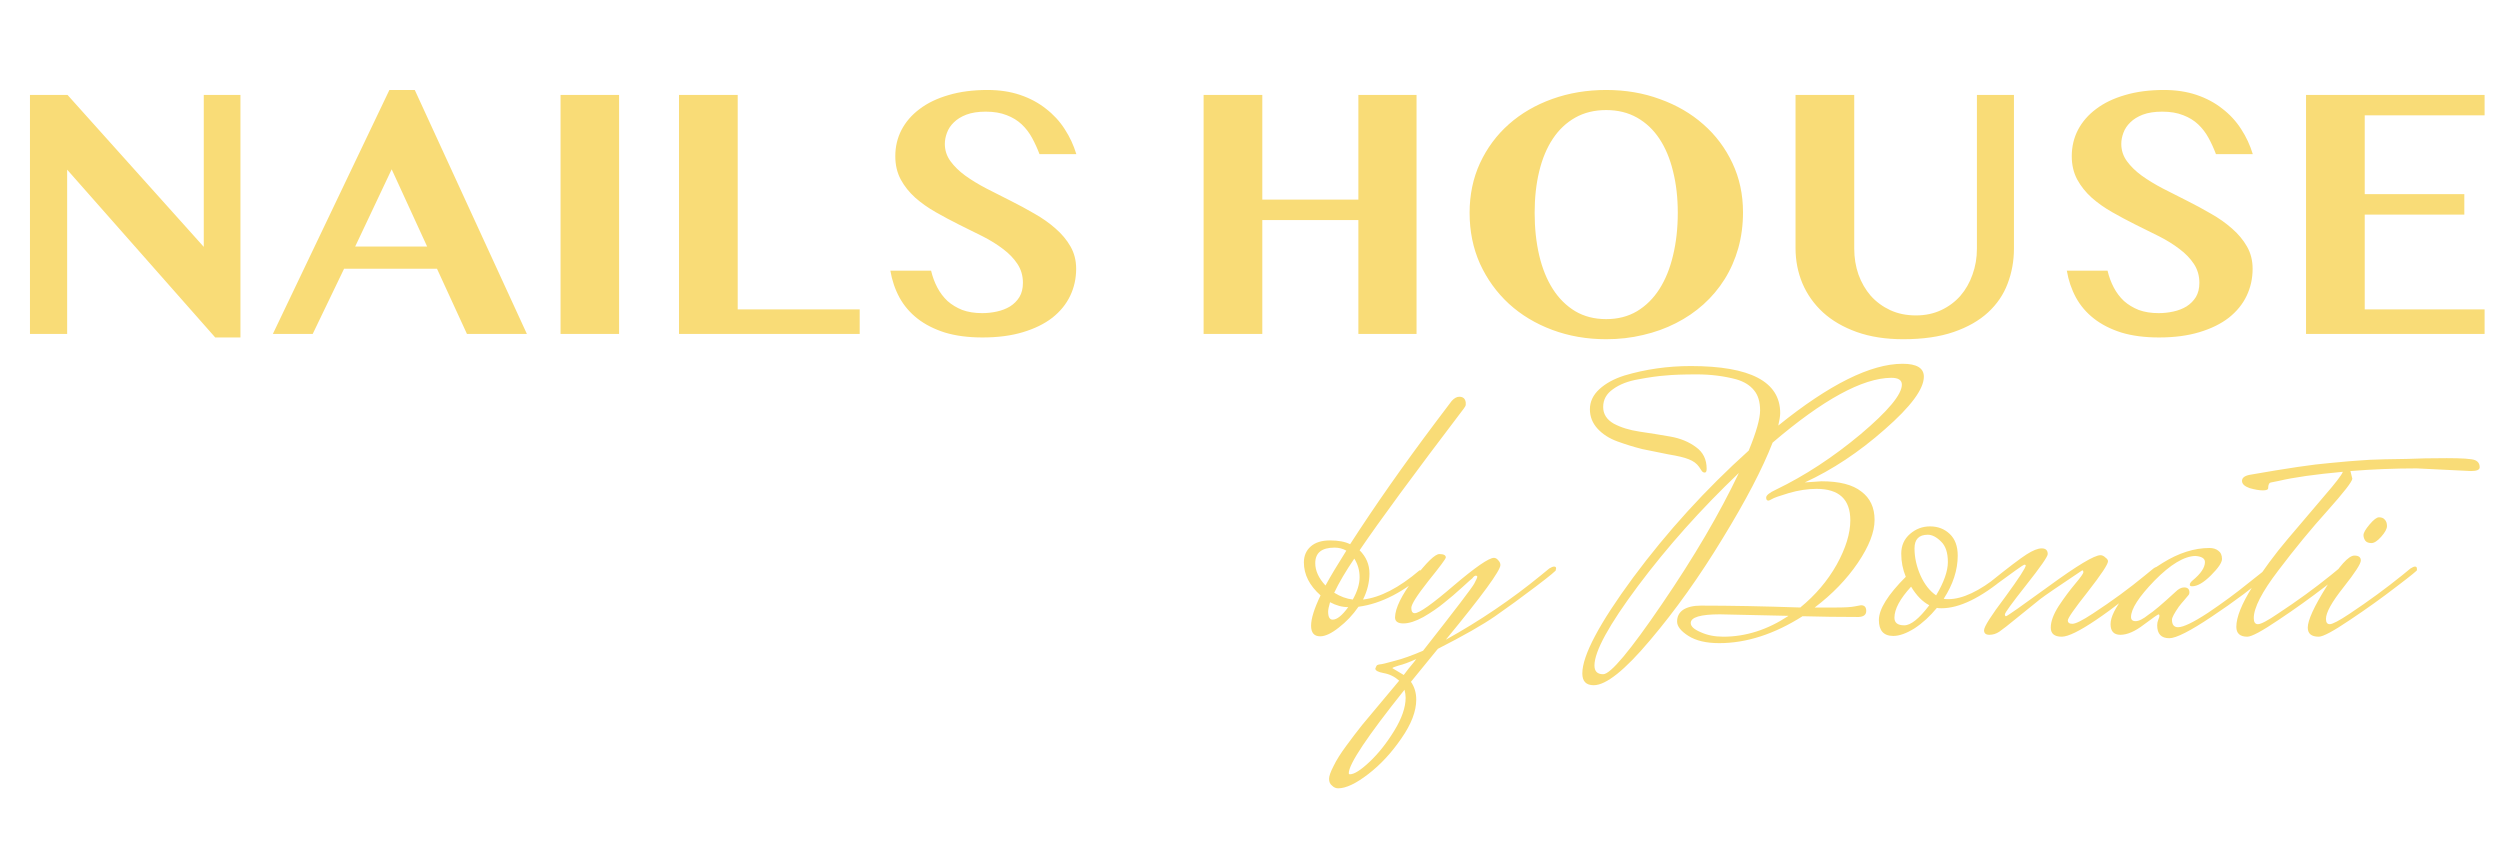 <?xml version="1.0" encoding="UTF-8"?> <svg xmlns="http://www.w3.org/2000/svg" width="277" height="96" viewBox="0 0 277 96" fill="none"><path d="M3.32 10.516H7.48L22.578 27.352V10.516H26.641V37.391H23.848L7.441 18.797V37H3.32V10.516ZM45.957 9.969L58.379 37H51.738L48.418 29.773H38.125L34.648 37H30.234L43.145 9.969H45.957ZM39.355 27.312H47.324L43.398 18.758L39.355 27.312ZM62.109 10.516H68.594V37H62.109V10.516ZM75.234 10.516H81.738V34.285H95.254V37H75.234V10.516ZM108.867 37.391C107.279 37.391 105.885 37.208 104.688 36.844C103.503 36.466 102.493 35.952 101.66 35.301C100.827 34.65 100.163 33.875 99.668 32.977C99.173 32.065 98.835 31.069 98.652 29.988H103.164C103.32 30.652 103.548 31.271 103.848 31.844C104.147 32.417 104.525 32.918 104.98 33.348C105.449 33.764 105.996 34.096 106.621 34.344C107.259 34.578 107.995 34.695 108.828 34.695C109.375 34.695 109.915 34.637 110.449 34.52C110.996 34.402 111.484 34.214 111.914 33.953C112.344 33.68 112.689 33.335 112.949 32.918C113.21 32.488 113.34 31.961 113.34 31.336C113.34 30.555 113.138 29.858 112.734 29.246C112.331 28.634 111.797 28.081 111.133 27.586C110.469 27.078 109.714 26.609 108.867 26.18C108.021 25.75 107.155 25.32 106.27 24.891C105.384 24.448 104.518 23.986 103.672 23.504C102.826 23.022 102.07 22.488 101.406 21.902C100.742 21.303 100.208 20.633 99.805 19.891C99.401 19.135 99.199 18.276 99.199 17.312C99.199 16.258 99.427 15.288 99.883 14.402C100.352 13.504 101.022 12.729 101.895 12.078C102.767 11.414 103.835 10.9 105.098 10.535C106.361 10.158 107.799 9.969 109.414 9.969C110.742 9.969 111.947 10.151 113.027 10.516C114.108 10.88 115.059 11.388 115.879 12.039C116.712 12.677 117.409 13.432 117.969 14.305C118.529 15.164 118.958 16.088 119.258 17.078H115.176C114.941 16.453 114.668 15.854 114.355 15.281C114.043 14.708 113.659 14.207 113.203 13.777C112.747 13.348 112.194 13.009 111.543 12.762C110.892 12.501 110.117 12.371 109.219 12.371C108.372 12.371 107.656 12.482 107.07 12.703C106.497 12.925 106.035 13.211 105.684 13.562C105.332 13.901 105.078 14.285 104.922 14.715C104.766 15.132 104.688 15.542 104.688 15.945C104.688 16.648 104.896 17.287 105.312 17.859C105.729 18.432 106.276 18.966 106.953 19.461C107.643 19.956 108.424 20.431 109.297 20.887C110.169 21.329 111.055 21.779 111.953 22.234C112.865 22.69 113.757 23.172 114.629 23.68C115.501 24.174 116.276 24.721 116.953 25.32C117.643 25.919 118.197 26.583 118.613 27.312C119.03 28.042 119.238 28.862 119.238 29.773C119.238 30.854 119.017 31.857 118.574 32.781C118.132 33.706 117.474 34.513 116.602 35.203C115.729 35.88 114.642 36.414 113.34 36.805C112.051 37.195 110.56 37.391 108.867 37.391ZM139.863 24.383V37H133.359V10.516H139.863V22.117H150.508V10.516H156.953V37H150.508V24.383H139.863ZM177.969 37.586C175.833 37.586 173.841 37.241 171.992 36.551C170.143 35.861 168.542 34.897 167.188 33.66C165.833 32.41 164.766 30.932 163.984 29.227C163.216 27.508 162.832 25.626 162.832 23.582C162.832 21.577 163.216 19.741 163.984 18.074C164.766 16.395 165.833 14.956 167.188 13.758C168.542 12.56 170.143 11.629 171.992 10.965C173.841 10.301 175.833 9.969 177.969 9.969C180.104 9.969 182.09 10.307 183.926 10.984C185.775 11.648 187.376 12.579 188.73 13.777C190.098 14.975 191.172 16.408 191.953 18.074C192.734 19.728 193.125 21.544 193.125 23.523C193.125 24.93 192.949 26.258 192.598 27.508C192.246 28.745 191.745 29.884 191.094 30.926C190.443 31.967 189.661 32.898 188.75 33.719C187.839 34.539 186.816 35.236 185.684 35.809C184.564 36.382 183.353 36.818 182.051 37.117C180.749 37.43 179.388 37.586 177.969 37.586ZM177.969 35.359C179.258 35.359 180.397 35.066 181.387 34.48C182.376 33.882 183.203 33.061 183.867 32.02C184.531 30.978 185.033 29.741 185.371 28.309C185.723 26.863 185.898 25.288 185.898 23.582C185.898 21.902 185.723 20.366 185.371 18.973C185.033 17.579 184.531 16.381 183.867 15.379C183.203 14.376 182.376 13.595 181.387 13.035C180.397 12.475 179.258 12.195 177.969 12.195C176.667 12.195 175.521 12.475 174.531 13.035C173.542 13.595 172.715 14.376 172.051 15.379C171.387 16.381 170.885 17.579 170.547 18.973C170.208 20.366 170.039 21.902 170.039 23.582C170.039 25.288 170.208 26.863 170.547 28.309C170.885 29.741 171.387 30.978 172.051 32.02C172.715 33.061 173.542 33.882 174.531 34.48C175.521 35.066 176.667 35.359 177.969 35.359ZM198.945 10.516H205.449V27.547C205.449 28.562 205.605 29.52 205.918 30.418C206.243 31.316 206.699 32.104 207.285 32.781C207.884 33.445 208.6 33.973 209.434 34.363C210.28 34.754 211.23 34.949 212.285 34.949C213.314 34.949 214.245 34.754 215.078 34.363C215.911 33.973 216.621 33.445 217.207 32.781C217.793 32.104 218.242 31.316 218.555 30.418C218.88 29.52 219.043 28.562 219.043 27.547V10.516H223.145V27.547C223.145 28.914 222.91 30.21 222.441 31.434C221.986 32.645 221.263 33.706 220.273 34.617C219.284 35.529 218.014 36.251 216.465 36.785C214.915 37.319 213.053 37.586 210.879 37.586C208.939 37.586 207.22 37.319 205.723 36.785C204.238 36.251 202.995 35.529 201.992 34.617C200.99 33.693 200.228 32.618 199.707 31.395C199.199 30.171 198.945 28.869 198.945 27.488V10.516ZM239.219 37.391C237.63 37.391 236.237 37.208 235.039 36.844C233.854 36.466 232.845 35.952 232.012 35.301C231.178 34.65 230.514 33.875 230.02 32.977C229.525 32.065 229.186 31.069 229.004 29.988H233.516C233.672 30.652 233.9 31.271 234.199 31.844C234.499 32.417 234.876 32.918 235.332 33.348C235.801 33.764 236.348 34.096 236.973 34.344C237.611 34.578 238.346 34.695 239.18 34.695C239.727 34.695 240.267 34.637 240.801 34.52C241.348 34.402 241.836 34.214 242.266 33.953C242.695 33.68 243.04 33.335 243.301 32.918C243.561 32.488 243.691 31.961 243.691 31.336C243.691 30.555 243.49 29.858 243.086 29.246C242.682 28.634 242.148 28.081 241.484 27.586C240.82 27.078 240.065 26.609 239.219 26.18C238.372 25.75 237.507 25.32 236.621 24.891C235.736 24.448 234.87 23.986 234.023 23.504C233.177 23.022 232.422 22.488 231.758 21.902C231.094 21.303 230.56 20.633 230.156 19.891C229.753 19.135 229.551 18.276 229.551 17.312C229.551 16.258 229.779 15.288 230.234 14.402C230.703 13.504 231.374 12.729 232.246 12.078C233.118 11.414 234.186 10.9 235.449 10.535C236.712 10.158 238.151 9.969 239.766 9.969C241.094 9.969 242.298 10.151 243.379 10.516C244.46 10.88 245.41 11.388 246.23 12.039C247.064 12.677 247.76 13.432 248.32 14.305C248.88 15.164 249.31 16.088 249.609 17.078H245.527C245.293 16.453 245.02 15.854 244.707 15.281C244.395 14.708 244.01 14.207 243.555 13.777C243.099 13.348 242.546 13.009 241.895 12.762C241.243 12.501 240.469 12.371 239.57 12.371C238.724 12.371 238.008 12.482 237.422 12.703C236.849 12.925 236.387 13.211 236.035 13.562C235.684 13.901 235.43 14.285 235.273 14.715C235.117 15.132 235.039 15.542 235.039 15.945C235.039 16.648 235.247 17.287 235.664 17.859C236.081 18.432 236.628 18.966 237.305 19.461C237.995 19.956 238.776 20.431 239.648 20.887C240.521 21.329 241.406 21.779 242.305 22.234C243.216 22.69 244.108 23.172 244.98 23.68C245.853 24.174 246.628 24.721 247.305 25.32C247.995 25.919 248.548 26.583 248.965 27.312C249.382 28.042 249.59 28.862 249.59 29.773C249.59 30.854 249.368 31.857 248.926 32.781C248.483 33.706 247.826 34.513 246.953 35.203C246.081 35.88 244.993 36.414 243.691 36.805C242.402 37.195 240.911 37.391 239.219 37.391ZM275.293 10.516V12.781H262.012V21.512H273.047V23.777H262.012V34.285H275.293V37H255.508V10.516H275.293Z" fill="#F9DC77"></path><path d="M157.28 63.196H158.246C155.642 65.548 153.066 66.892 150.518 67.228C149.902 68.124 149.174 68.894 148.334 69.538C147.522 70.182 146.836 70.504 146.276 70.504C145.604 70.504 145.268 70.112 145.268 69.328C145.268 68.544 145.618 67.424 146.318 65.968C145.086 64.876 144.47 63.658 144.47 62.314C144.47 61.586 144.722 60.998 145.226 60.55C145.73 60.102 146.444 59.878 147.368 59.878C148.292 59.878 149.034 60.018 149.594 60.298C152.338 56.042 155.488 51.548 159.044 46.816L160.85 44.422C161.13 44.114 161.41 43.96 161.69 43.96C162.11 43.96 162.348 44.17 162.404 44.59V44.884C162.404 44.94 162.334 45.066 162.194 45.262C156.678 52.514 152.828 57.75 150.644 60.97C151.372 61.698 151.736 62.552 151.736 63.532C151.736 64.512 151.498 65.478 151.022 66.43C152.926 66.206 155.012 65.128 157.28 63.196ZM145.73 62.398C145.73 63.238 146.108 64.064 146.864 64.876C147.396 63.896 148.166 62.608 149.174 61.012C148.782 60.788 148.348 60.676 147.872 60.676C146.444 60.676 145.73 61.25 145.73 62.398ZM147.83 65.674C148.502 66.094 149.188 66.346 149.888 66.43C150.392 65.534 150.644 64.708 150.644 63.952C150.644 63.196 150.448 62.51 150.056 61.894C149.104 63.294 148.362 64.554 147.83 65.674ZM147.662 68.656C148.138 68.656 148.712 68.194 149.384 67.27C148.712 67.27 148.04 67.088 147.368 66.724C147.228 67.2 147.158 67.55 147.158 67.774C147.158 68.362 147.326 68.656 147.662 68.656ZM155.534 74.788L156.08 74.074C156.528 73.542 156.808 73.192 156.92 73.024C156.108 73.388 155.464 73.626 154.988 73.738C154.512 73.878 154.274 73.976 154.274 74.032L155.534 74.788ZM155.744 77.308C155.744 77.028 155.702 76.734 155.618 76.426C151.502 81.578 149.444 84.658 149.444 85.666C149.444 85.75 149.486 85.792 149.57 85.792C150.046 85.792 150.774 85.33 151.754 84.406C152.734 83.482 153.644 82.334 154.484 80.962C155.324 79.59 155.744 78.372 155.744 77.308ZM152.384 74.074C152.468 73.85 152.538 73.724 152.594 73.696C152.622 73.668 152.72 73.64 152.888 73.612C153.056 73.612 153.588 73.486 154.484 73.234C155.38 73.01 156.444 72.632 157.676 72.1C161.26 67.536 163.15 65.058 163.346 64.666C163.57 64.246 163.682 63.994 163.682 63.91C163.682 63.826 163.626 63.784 163.514 63.784C163.402 63.784 163.276 63.882 163.136 64.078C163.08 64.106 162.702 64.442 162.002 65.086C161.33 65.702 160.658 66.276 159.986 66.808C159.342 67.34 158.586 67.858 157.718 68.362C156.85 68.838 156.108 69.076 155.492 69.076C154.876 69.076 154.568 68.852 154.568 68.404C154.596 67.368 155.296 65.94 156.668 64.12C158.068 62.3 159.006 61.39 159.482 61.39C159.958 61.39 160.196 61.516 160.196 61.768C160.196 61.908 159.552 62.776 158.264 64.372C157.004 65.968 156.374 66.962 156.374 67.354C156.374 67.746 156.5 67.942 156.752 67.942C157.256 67.942 158.698 66.92 161.078 64.876C163.486 62.832 164.97 61.81 165.53 61.81C165.698 61.81 165.852 61.894 165.992 62.062C166.16 62.23 166.244 62.412 166.244 62.608C166.244 63.224 164.228 65.982 160.196 70.882C163.976 68.782 167.49 66.402 170.738 63.742L171.662 62.986C171.886 62.846 172.068 62.776 172.208 62.776C172.348 62.776 172.418 62.846 172.418 62.986L172.376 63.154C172.516 63.154 171.774 63.77 170.15 65.002C168.526 66.234 167.028 67.326 165.656 68.278C164.284 69.23 162.17 70.434 159.314 71.89L156.332 75.544C156.724 76.104 156.92 76.762 156.92 77.518C156.92 78.806 156.374 80.234 155.282 81.802C154.19 83.398 152.972 84.714 151.628 85.75C150.256 86.814 149.136 87.346 148.268 87.346C148.016 87.346 147.792 87.248 147.596 87.052C147.372 86.884 147.26 86.632 147.26 86.296C147.26 85.988 147.428 85.512 147.764 84.868C148.072 84.224 148.548 83.468 149.192 82.6C149.808 81.76 150.396 80.99 150.956 80.29C151.516 79.618 152.23 78.764 153.098 77.728C153.966 76.692 154.61 75.922 155.03 75.418C154.526 74.97 153.952 74.69 153.308 74.578C152.692 74.466 152.384 74.298 152.384 74.074ZM199.975 53.452C199.975 53.452 200.591 53.41 201.823 53.326C203.811 53.326 205.281 53.704 206.233 54.46C207.213 55.188 207.703 56.238 207.703 57.61C207.703 58.954 207.087 60.536 205.855 62.356C204.623 64.176 203.027 65.828 201.067 67.312H203.461C204.441 67.312 205.127 67.27 205.519 67.186C205.911 67.102 206.135 67.06 206.191 67.06C206.583 67.06 206.779 67.27 206.779 67.69C206.779 68.11 206.499 68.334 205.939 68.362C203.783 68.362 201.711 68.334 199.723 68.278C196.587 70.266 193.507 71.26 190.483 71.26C189.055 71.26 187.921 70.994 187.081 70.462C186.241 69.93 185.821 69.398 185.821 68.866C185.821 68.306 186.045 67.872 186.493 67.564C186.969 67.256 187.627 67.102 188.467 67.102C191.743 67.102 195.411 67.172 199.471 67.312C201.151 65.94 202.495 64.358 203.503 62.566C204.511 60.746 205.015 59.108 205.015 57.652C205.015 55.328 203.769 54.166 201.277 54.166C200.297 54.166 199.275 54.32 198.211 54.628C197.175 54.936 196.545 55.16 196.321 55.3C196.125 55.412 195.999 55.468 195.943 55.468C195.775 55.468 195.691 55.356 195.691 55.132C195.691 54.88 196.055 54.586 196.783 54.25C199.975 52.71 203.097 50.666 206.149 48.118C209.201 45.542 210.727 43.708 210.727 42.616C210.727 42.112 210.335 41.86 209.551 41.86C206.359 41.888 201.977 44.282 196.405 49.042C195.285 51.926 193.437 55.468 190.861 59.668C188.313 63.868 185.639 67.62 182.839 70.924C180.039 74.256 177.953 75.922 176.581 75.922C175.741 75.922 175.321 75.488 175.321 74.62C175.321 72.632 177.197 69.09 180.949 63.994C184.729 58.898 188.999 54.208 193.759 49.924C194.599 47.88 195.019 46.396 195.019 45.472C195.019 44.52 194.795 43.778 194.347 43.246C193.899 42.686 193.241 42.28 192.373 42.028C191.001 41.664 189.545 41.482 188.005 41.482C186.493 41.482 185.331 41.524 184.519 41.608C183.707 41.664 182.713 41.804 181.537 42.028C180.389 42.224 179.451 42.588 178.723 43.12C177.995 43.624 177.631 44.282 177.631 45.094C177.631 45.878 178.023 46.494 178.807 46.942C179.591 47.362 180.543 47.656 181.663 47.824C182.811 47.992 183.945 48.174 185.065 48.37C186.185 48.566 187.137 48.958 187.921 49.546C188.705 50.106 189.097 50.904 189.097 51.94C189.097 52.22 189.027 52.36 188.887 52.36C188.775 52.36 188.677 52.318 188.593 52.234C188.537 52.15 188.425 51.982 188.257 51.73C188.005 51.366 187.627 51.086 187.123 50.89C186.647 50.694 185.891 50.512 184.855 50.344C183.847 50.148 182.881 49.952 181.957 49.756C181.061 49.532 180.151 49.252 179.227 48.916C178.303 48.58 177.561 48.104 177.001 47.488C176.441 46.872 176.161 46.158 176.161 45.346C176.161 44.506 176.511 43.764 177.211 43.12C177.911 42.476 178.835 41.972 179.983 41.608C182.335 40.908 184.785 40.558 187.333 40.558C193.941 40.558 197.245 42.294 197.245 45.766C197.245 46.074 197.175 46.536 197.035 47.152C202.691 42.588 207.283 40.306 210.811 40.306C212.379 40.306 213.163 40.782 213.163 41.734C213.163 43.106 211.721 45.052 208.837 47.572C205.981 50.092 203.027 52.052 199.975 53.452ZM177.631 74.704C178.443 74.704 180.613 72.114 184.141 66.934C187.697 61.726 190.539 56.882 192.667 52.402C188.467 56.406 184.743 60.578 181.495 64.918C178.275 69.23 176.665 72.17 176.665 73.738C176.665 74.382 176.987 74.704 177.631 74.704ZM198.169 68.236L190.567 68.068C188.411 68.068 187.333 68.39 187.333 69.034C187.333 69.398 187.697 69.734 188.425 70.042C189.153 70.378 189.993 70.546 190.945 70.546C193.437 70.546 195.845 69.776 198.169 68.236ZM215.866 66.388C217.434 66.388 219.31 65.506 221.494 63.742L222.208 63.952C219.464 66.248 217.098 67.396 215.11 67.396C214.886 67.396 214.718 67.382 214.606 67.354C213.85 68.278 213.024 69.034 212.128 69.622C211.232 70.182 210.448 70.462 209.776 70.462C208.712 70.462 208.18 69.874 208.18 68.698C208.18 67.494 209.174 65.898 211.162 63.91C210.826 63.098 210.658 62.244 210.658 61.348C210.658 60.452 210.98 59.724 211.624 59.164C212.268 58.604 213.01 58.324 213.85 58.324C214.718 58.324 215.446 58.604 216.034 59.164C216.622 59.724 216.916 60.522 216.916 61.558C216.916 63.154 216.398 64.75 215.362 66.346C215.474 66.374 215.642 66.388 215.866 66.388ZM214.522 65.968C215.39 64.512 215.824 63.28 215.824 62.272C215.824 61.236 215.572 60.48 215.068 60.004C214.564 59.5 214.074 59.248 213.598 59.248C212.618 59.248 212.128 59.752 212.128 60.76C212.128 61.768 212.352 62.776 212.8 63.784C213.248 64.764 213.822 65.492 214.522 65.968ZM209.902 68.446C209.902 69.006 210.266 69.286 210.994 69.286C211.722 69.286 212.646 68.544 213.766 67.06C213.01 66.668 212.338 65.982 211.75 65.002C210.518 66.346 209.902 67.494 209.902 68.446ZM239.404 63.154C233.496 68.082 229.842 70.546 228.442 70.546C227.63 70.546 227.224 70.21 227.224 69.538C227.224 68.866 227.518 68.068 228.106 67.144C228.722 66.22 229.324 65.408 229.912 64.708C230.528 63.98 230.836 63.546 230.836 63.406C230.836 63.266 230.794 63.196 230.71 63.196C228.106 64.932 226.552 65.996 226.048 66.388C225.572 66.78 224.774 67.424 223.654 68.32C222.562 69.216 221.848 69.776 221.512 70C221.176 70.224 220.812 70.336 220.42 70.336C220.028 70.336 219.832 70.168 219.832 69.832C219.832 69.44 220.616 68.208 222.184 66.136C223.696 64.064 224.452 62.902 224.452 62.65C224.452 62.594 224.396 62.566 224.284 62.566C224.2 62.566 222.996 63.42 220.672 65.128L220.504 64.498C222.492 62.902 223.836 61.88 224.536 61.432C225.236 60.984 225.796 60.76 226.216 60.76C226.664 60.76 226.888 60.97 226.888 61.39C226.888 61.67 226.09 62.818 224.494 64.834C222.926 66.822 222.142 67.9 222.142 68.068C222.142 68.208 222.184 68.278 222.268 68.278C222.38 68.278 223.976 67.158 227.056 64.918C230.164 62.65 232.054 61.516 232.726 61.516C232.922 61.516 233.104 61.6 233.272 61.768C233.468 61.908 233.566 62.048 233.566 62.188C233.566 62.524 232.824 63.644 231.34 65.548C229.856 67.424 229.114 68.488 229.114 68.74C229.114 68.992 229.282 69.118 229.618 69.118C229.982 69.118 230.738 68.74 231.886 67.984C233.986 66.612 235.918 65.198 237.682 63.742L238.606 62.986C238.802 62.846 238.984 62.776 239.152 62.776C239.32 62.776 239.404 62.86 239.404 63.028V63.154ZM242.88 64.96C242.712 64.96 242.628 64.904 242.628 64.792C242.628 64.652 242.726 64.498 242.922 64.33C243.846 63.574 244.308 62.888 244.308 62.272C244.308 61.88 243.958 61.656 243.258 61.6C241.998 61.628 240.486 62.538 238.722 64.33C236.986 66.122 236.118 67.466 236.118 68.362C236.118 68.67 236.286 68.824 236.622 68.824C236.986 68.824 237.462 68.586 238.05 68.11C238.582 67.774 239.576 66.934 241.032 65.59C241.368 65.254 241.69 65.086 241.998 65.086C242.39 65.086 242.586 65.268 242.586 65.632C242.586 65.772 242.544 65.884 242.46 65.968C242.376 66.052 242.222 66.234 241.998 66.514C241.774 66.766 241.578 67.004 241.41 67.228C240.906 67.956 240.654 68.432 240.654 68.656C240.654 69.216 240.878 69.496 241.326 69.496C241.914 69.496 243.02 68.964 244.644 67.9C246.268 66.808 247.752 65.716 249.096 64.624L251.112 63.028C251.308 62.888 251.49 62.818 251.658 62.818C251.826 62.818 251.91 62.916 251.91 63.112V63.196C249.754 65.016 247.472 66.724 245.064 68.32C242.684 69.916 241.116 70.714 240.36 70.714C239.464 70.714 239.016 70.238 239.016 69.286C239.016 69.062 239.058 68.852 239.142 68.656C239.226 68.46 239.268 68.32 239.268 68.236C239.268 68.152 239.24 68.096 239.184 68.068C239.1 68.068 238.554 68.446 237.546 69.202C236.566 69.958 235.698 70.336 234.942 70.336C234.214 70.336 233.85 69.944 233.85 69.16C233.85 68.376 234.368 67.326 235.404 66.01C236.468 64.666 237.882 63.448 239.646 62.356C241.41 61.264 243.132 60.718 244.812 60.718C245.204 60.718 245.526 60.816 245.778 61.012C246.058 61.208 246.198 61.516 246.198 61.936C246.198 62.328 245.792 62.93 244.98 63.742C244.168 64.554 243.468 64.96 242.88 64.96ZM273.783 52.192L267.777 51.898C265.313 51.898 262.863 51.996 260.427 52.192L260.637 53.032C260.637 53.34 259.727 54.516 257.907 56.56C256.087 58.576 254.267 60.788 252.447 63.196C250.627 65.576 249.717 67.34 249.717 68.488C249.717 68.936 249.871 69.16 250.179 69.16C250.515 69.16 251.257 68.768 252.405 67.984C254.533 66.584 256.479 65.17 258.243 63.742L259.167 62.986C259.363 62.846 259.531 62.776 259.671 62.776C259.811 62.776 259.881 62.86 259.881 63.028V63.154C259.993 63.154 259.237 63.77 257.613 65.002C256.017 66.234 254.295 67.466 252.447 68.698C250.627 69.93 249.479 70.546 249.003 70.546C248.191 70.546 247.785 70.182 247.785 69.454C247.785 68.39 248.373 66.92 249.549 65.044C250.753 63.168 252.055 61.404 253.455 59.752C254.883 58.072 256.227 56.49 257.487 55.006C258.775 53.522 259.475 52.612 259.587 52.276C256.507 52.556 254.141 52.892 252.489 53.284L251.649 53.452C251.425 53.48 251.313 53.69 251.313 54.082C251.313 54.25 251.117 54.334 250.725 54.334C250.333 54.334 249.843 54.25 249.255 54.082C248.695 53.886 248.415 53.62 248.415 53.284C248.415 52.948 248.695 52.724 249.255 52.612C253.399 51.884 256.339 51.45 258.075 51.31C259.811 51.142 260.959 51.044 261.519 51.016C262.107 50.96 263.003 50.918 264.207 50.89C265.439 50.862 266.265 50.848 266.685 50.848C267.945 50.792 269.415 50.764 271.095 50.764C272.803 50.764 273.839 50.834 274.203 50.974C274.567 51.114 274.749 51.38 274.749 51.772C274.749 52.052 274.427 52.192 273.783 52.192ZM263.596 57.316C263.876 57.316 264.086 57.4 264.226 57.568C264.394 57.736 264.478 57.974 264.478 58.282C264.478 58.59 264.268 58.982 263.848 59.458C263.428 59.934 263.064 60.172 262.756 60.172C262.448 60.172 262.224 60.088 262.084 59.92C261.944 59.724 261.874 59.514 261.874 59.29C261.874 59.038 262.098 58.646 262.546 58.114C262.994 57.582 263.344 57.316 263.596 57.316ZM267.082 62.986C267.306 62.846 267.474 62.776 267.586 62.776C267.726 62.776 267.796 62.86 267.796 63.028V63.154C267.908 63.154 267.152 63.77 265.528 65.002C263.932 66.234 262.21 67.466 260.362 68.698C258.542 69.93 257.394 70.546 256.918 70.546C256.106 70.546 255.7 70.21 255.7 69.538C255.7 68.726 256.4 67.2 257.8 64.96C259.2 62.692 260.222 61.558 260.866 61.558C261.342 61.558 261.58 61.74 261.58 62.104C261.58 62.468 260.936 63.462 259.648 65.086C258.36 66.71 257.716 67.872 257.716 68.572C257.716 68.964 257.856 69.16 258.136 69.16C258.444 69.16 259.186 68.768 260.362 67.984C262.462 66.584 264.394 65.17 266.158 63.742L267.082 62.986Z" fill="#F9DC77"></path></svg> 